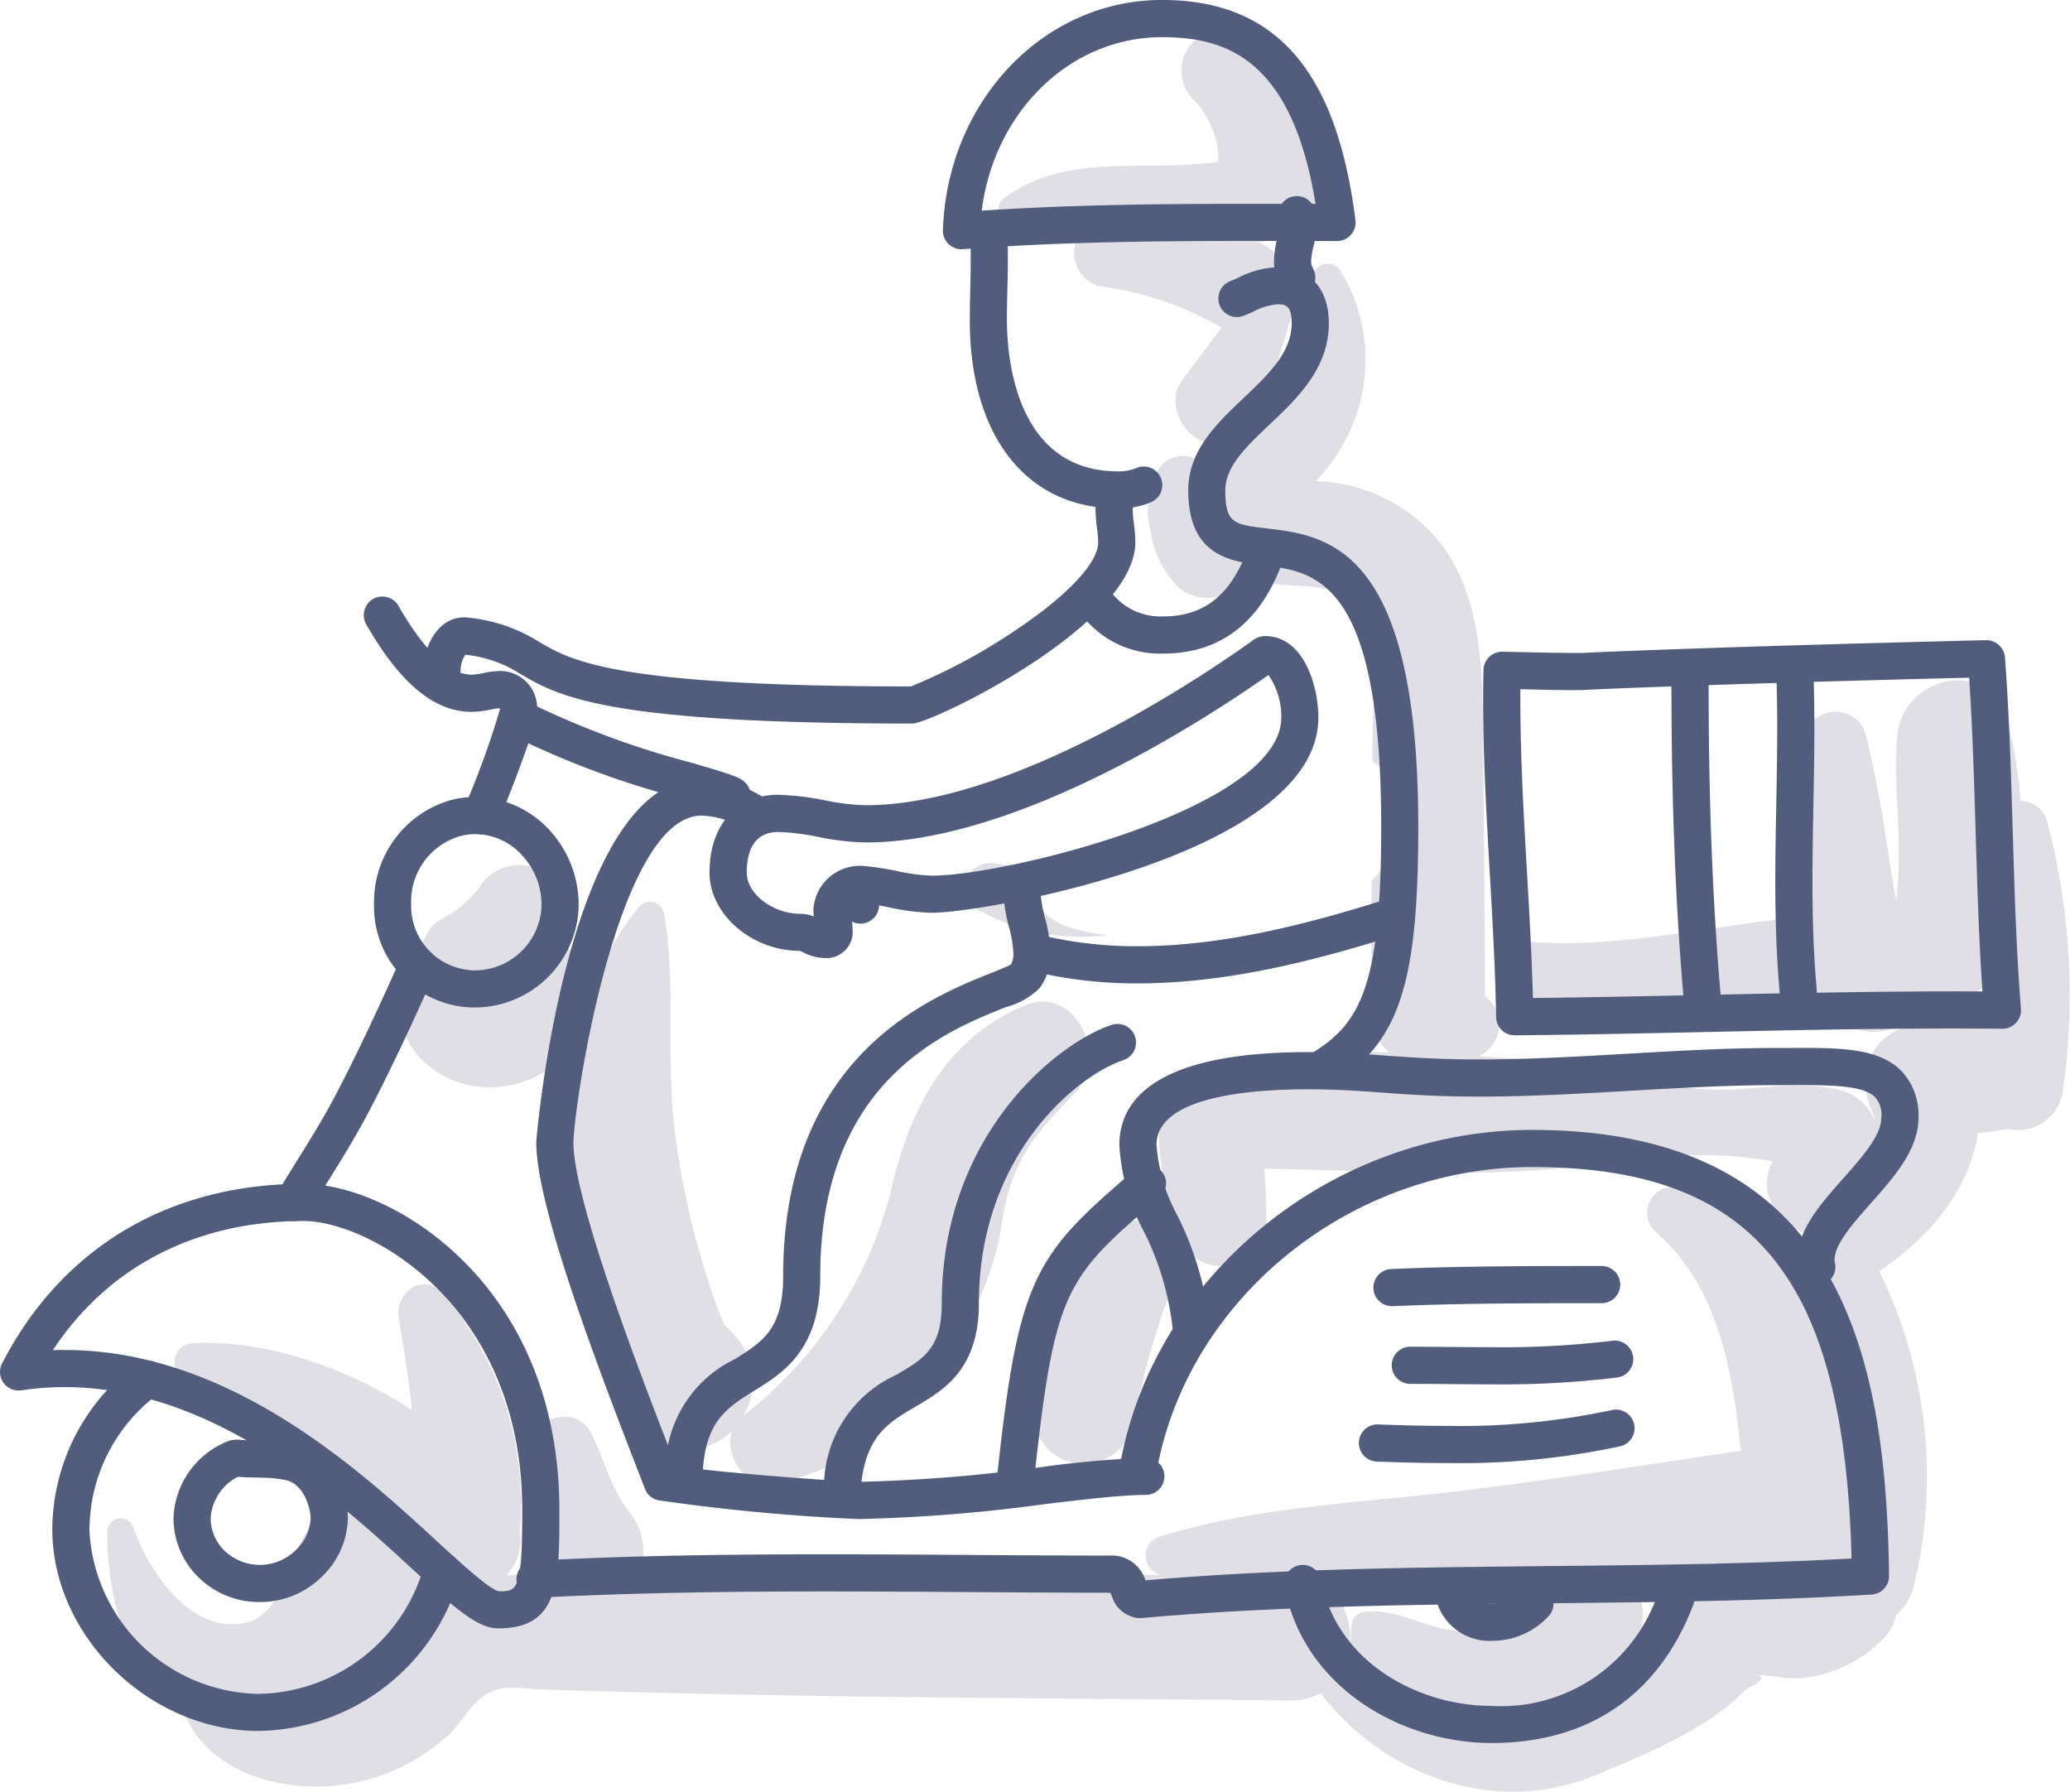 <svg xmlns="http://www.w3.org/2000/svg" width="118.244" height="102.34" viewBox="0 0 118.244 102.34">
  <g id="Gruppe_235" data-name="Gruppe 235" transform="translate(-373.656 -603.419)">
    <g id="Gruppe_170" data-name="Gruppe 170">
      <path id="Pfad_226" data-name="Pfad 226" d="M432.23,660.837c-4.649,1.909-6.691,6.117-7.725,10.78a23.6,23.6,0,0,1-8.4,12.665,3.727,3.727,0,0,0-.455-4.535l-.151-.176a3.3,3.3,0,0,0-.435-.421c-.207-.468-.4-.942-.565-1.428-.355-.958-.654-1.937-.924-2.922a47.331,47.331,0,0,1-1.4-6.974c-.48-4.083.123-8.294-.605-12.319a.813.813,0,0,0-1.349-.356,14.028,14.028,0,0,0-2.755,5.087,3.082,3.082,0,0,0-2.112-3.052,2.658,2.658,0,1,0-4.335-3.047l-.036.049c-.076.088-.15.178-.228.264a8.442,8.442,0,0,1-.694.683c-.016.015-.1.087-.167.141s-.169.123-.189.136a9.417,9.417,0,0,1-.835.5,2.351,2.351,0,0,0-.963,2.939,2.31,2.31,0,0,0,.314.513,1.385,1.385,0,0,0-1.68.976c-.4,2.726,1.847,4.859,4.466,5.148a6.018,6.018,0,0,0,5.9-3.117,36.379,36.379,0,0,0-.63,8.508A35.855,35.855,0,0,0,407.7,679.6c.626,2.18,1.189,4.921,3.312,6.13a3.722,3.722,0,0,0,4.453-.575c-.429,1.308.645,3.132,2.132,2.979,4.9-.506,8.135-4.384,10.763-8.253a17.348,17.348,0,0,0,2.608-7.11c.581-3.226,1.95-4.718,4.144-6.987C436.994,663.831,435.117,659.651,432.23,660.837Zm-31.576-.443a1.315,1.315,0,0,1-.728-.081,1.851,1.851,0,0,0,.752-.1c.16-.057.309-.131.465-.193A.787.787,0,0,1,400.654,660.394Z" fill="#e0dfe6"/>
    </g>
    <path id="Pfad_227" data-name="Pfad 227" d="M439.931,673.671a2.543,2.543,0,0,0-3.379.2q-.2.258-.4.523c-1.919,2.575-3.518,5.661-3.567,8.885a1.57,1.57,0,0,0,.128.63,2.882,2.882,0,0,0,2.075,3.024,2.948,2.948,0,0,0,3.585-2.035,44.262,44.262,0,0,1,2.221-7.908A2.624,2.624,0,0,0,439.931,673.671Z" fill="#e0dfe6"/>
    <g id="Gruppe_171" data-name="Gruppe 171">
      <path id="Pfad_228" data-name="Pfad 228" d="M490.634,650.486a1.608,1.608,0,0,0-1.556-1.329,28.216,28.216,0,0,0-.74-4.58c-.943-3.688-5.993-2.6-6.3.852-.247,2.807.254,5.629.021,8.44-.04.481-.052.8-.08,1.013-.268-1.247-.42-2.635-.541-3.226a60.35,60.35,0,0,0-1.22-6.329,1.786,1.786,0,0,0-3.415,0c-.906,3.187-.495,6.75-.1,9.995.018.146.034.294.05.442-.294.033-.587.067-.88.1-4.861.51-10.139,1.778-15.018,1.333-1.763-.16-2.022,2.214-.826,3.049,2.69,1.878,6.741,1.24,9.853,1.235,2.885,0,5.8.077,8.707.045a3.958,3.958,0,0,0,1.308.72,3.063,3.063,0,0,0,3.07-.9,7.09,7.09,0,0,0,3.95-1.524q-.1.484-.22.964a4.183,4.183,0,0,0-.471.1c-1.242.334-2.456.76-3.675,1.165-2.205.732-2.824,2.828-1.967,4.834a3.258,3.258,0,0,1,.168.515,3.056,3.056,0,0,0-2.432-1.811c-2.391-.461-5.1.259-7.571.017-3.337-.327-6.542-1.364-9.891-1.655-.883-.077-1.808-.145-2.746-.208a1.857,1.857,0,0,0,.584-.39,2.071,2.071,0,0,0,.6-1.444,2.032,2.032,0,0,0-.812-1.588c-.015-5.3-.07-10.611-.13-15.915-.049-4.3-.4-8.916-4.178-11.664a9.611,9.611,0,0,0-5.357-1.847,10.232,10.232,0,0,0,1.484-1.965,9.755,9.755,0,0,0-.075-10.048.859.859,0,0,0-1.588.43c.08,2.565-.308,4.774-2.074,6.734a9.744,9.744,0,0,1-.827.8q.918-2.891,1.835-5.781a1.176,1.176,0,0,0-.534-1.484,2.283,2.283,0,0,0-1.522-2.339,12.911,12.911,0,0,0,1.581-.272c1.826-.446,2.126-2.3,1.526-3.659a9.537,9.537,0,0,0-3.6-7.472,2.36,2.36,0,0,0-3.233,0,2.319,2.319,0,0,0,0,3.233,5.045,5.045,0,0,1,1.469,3.587c-4.172.633-8.77-.624-12.325,2.145a.994.994,0,0,0,.7,1.683,20.431,20.431,0,0,1,4.913.087c-.126.016-.251.027-.377.044-1.973.277-1.184,2.96.429,3.17a18.387,18.387,0,0,1,6.531,2.172,3.4,3.4,0,0,0,.317.154l-2.275,3.033c-.9,1.2-.036,2.985,1.179,3.5a2.414,2.414,0,0,0,1.247.167,4.614,4.614,0,0,0-.9,1.5l-.036-.049a1.678,1.678,0,0,0-2.864,0,4.7,4.7,0,0,0-.432,3.422,5.836,5.836,0,0,0,1.5,3.178,2.586,2.586,0,0,0,4-.555,4.545,4.545,0,0,0,.849.321c2.07.539,4.185-.313,5.591,1.908,1.225,1.934.761,5.022.749,7.211q0,.571-.006,1.144a3.439,3.439,0,0,1,1.435,3.706c-.122.576-.365,1.027-.526,1.579a3.265,3.265,0,0,1-.949,1.549q-.02,3.735-.017,7.469a3,3,0,0,0,1,2.328,45.56,45.56,0,0,0-9.877.774c-4.756,1.013-3.165,6.085-2.147,9.479.454,2.755,5.169,2.584,5.043-.506-.012-.287-.038-1.87-.136-3.1l.857.018c3.535.079,7.066.215,10.6.218a68.662,68.662,0,0,0,9.152-.685,29.225,29.225,0,0,1,5.683-.3c.926.061,1.843.179,2.757.327-1.053,1.81.5,3.981,2.271,4.192a1.539,1.539,0,0,0-.2,1.221,34.084,34.084,0,0,1,.876,5.86c-1.457-4.27-3.648-8.087-8.274-9.78a1.489,1.489,0,0,0-1.44,2.472c3.587,3.054,4.485,7.9,4.929,12.569-5.241.771-10.466,1.614-15.732,2.259-5.8.711-11.85.89-17.463,2.645a1.13,1.13,0,0,0,0,2.161c.032.008.065.014.1.023-9.939-.08-19.882-.18-29.818-.019a3.655,3.655,0,0,0-.631-3.65c-.974-1.237-1.385-2.981-2.117-4.414-.826-1.617-3.029-.992-3.564.465-.816,2.222-.286,4.86.287,7.089a2.937,2.937,0,0,0,.169.472c-.588.005-1.17.028-1.741.077.036-.046.082-.079.115-.127a2.809,2.809,0,0,0,.643-2.382,18.218,18.218,0,0,0-4.478-13.665c-1.1-1.152-2.638.091-2.435,1.418.272,1.778.609,3.521.747,5.306-3.836-2.518-8.591-4.031-12.5-3.8a1.084,1.084,0,0,0-.543,2,61.127,61.127,0,0,1,7.9,4.691,22.284,22.284,0,0,1,2.837,2.726,3.334,3.334,0,0,0-3.87,1.626c-.874,1.564-1.281,4.524-3.383,4.932-3.136.608-5.469-3.008-6.326-5.426a.766.766,0,0,0-1.5.2c0,3.923,1.1,7.984,4.335,10a.746.746,0,0,0,.041.348c1.419,3.479,5.661,4.608,9.139,4.106a11.256,11.256,0,0,0,6-2.854c.618-.578,1.031-1.352,1.638-1.919,1.167-1.089,2.141-.7,3.9-.646,14.164.455,28.335.487,42.506.615a3.482,3.482,0,0,0,1.747-.418c3.636,4.759,10.027,7.05,15.676,4.7,2.754-1.145,6.551-2.676,8.613-4.92q1.524-.74.465-.821-.83-.181.17.018c.907-.012,1.629.255,2.586.163a7.536,7.536,0,0,0,4.442-2.06,2.781,2.781,0,0,0,.932-1.562,3.105,3.105,0,0,0,1-1.619A26.551,26.551,0,0,0,481,676.022c2.96-1.995,5.1-4.611,5.653-7.883.507-.065,1.015-.126,1.52-.209.055-.009.106-.024.159-.035a2.58,2.58,0,0,0,3.151-2.12A38.6,38.6,0,0,0,490.634,650.486ZM396.882,695.8a12.452,12.452,0,0,0,.7-1.834c.031-.109.041-.214.061-.321a3.611,3.611,0,0,0,1.239.672A6.926,6.926,0,0,0,396.882,695.8Zm60.285.784c-1.889-.038-3.624-1.3-5.493-1.115a.832.832,0,0,0-.778.593,3.411,3.411,0,0,0-.058,1.013l-.056-.026a3.744,3.744,0,0,0-1.012-2.672c3.009-.015,6.026-.236,8.956-.436q1.791-.121,3.593-.269C460.995,695.288,459.38,696.628,457.167,696.585Zm14.372-3.816c-.921.553-1.441,1.573-2.189,2.317a13.282,13.282,0,0,1-2.044,1.617,2.9,2.9,0,0,0-.988-3.388c1.821-.181,3.637-.406,5.447-.652C471.69,692.7,471.608,692.728,471.539,692.769Z" fill="#e0dfe6"/>
    </g>
    <g id="Gruppe_172" data-name="Gruppe 172">
      <path id="Pfad_229" data-name="Pfad 229" d="M434.646,656.348a3.311,3.311,0,0,1-2.283-3.487,11.152,11.152,0,0,1-1.877-.125c-1.485-.235-2.58,1.727-1.088,2.58a12.017,12.017,0,0,0,7.587,1.505A9.182,9.182,0,0,1,434.646,656.348Z" fill="#e0dfe6"/>
    </g>
    <g id="Gruppe_173" data-name="Gruppe 173">
      <path id="Pfad_230" data-name="Pfad 230" d="M426.033,650.171c1.381-.022,2.762-.087,4.145-.2a2.615,2.615,0,0,0,2.034-1.094C430.164,649.363,428.1,649.767,426.033,650.171Z" fill="#e0dfe6"/>
    </g>
    <g id="Gruppe_234" data-name="Gruppe 234">
      <g id="Gruppe_175" data-name="Gruppe 175">
        <g id="Gruppe_174" data-name="Gruppe 174">
          <path id="Pfad_231" data-name="Pfad 231" d="M388.429,702.284h-.064c-6.159-.033-11.636-5.353-11.721-11.384a11.836,11.836,0,0,1,4.778-9.566,1.061,1.061,0,1,1,1.275,1.7,9.709,9.709,0,0,0-3.931,7.839,9.842,9.842,0,0,0,9.611,9.292h.053a9.975,9.975,0,0,0,9.448-7.3,1.061,1.061,0,0,1,2.048.559A12.129,12.129,0,0,1,388.429,702.284Z" fill="#525d7d"/>
        </g>
      </g>
      <g id="Gruppe_177" data-name="Gruppe 177">
        <g id="Gruppe_176" data-name="Gruppe 176">
          <path id="Pfad_232" data-name="Pfad 232" d="M388.478,694.921h-.093a4.925,4.925,0,0,1-3.441-1.464,4.7,4.7,0,0,1-1.375-3.4,4.911,4.911,0,0,1,3.2-4.357,1.878,1.878,0,0,1,.672-.041c.289.025.58.03.87.034.16,0,.32.005.479.01a9.139,9.139,0,0,1,1.61.178c2.262.468,3.11,2.8,3.127,4.251a4.768,4.768,0,0,1-1.465,3.324A5.029,5.029,0,0,1,388.478,694.921Zm-1.236-7.153a2.865,2.865,0,0,0-1.551,2.321,2.594,2.594,0,0,0,.764,1.876,2.92,2.92,0,0,0,4.105-.018,2.677,2.677,0,0,0,.84-1.793c-.007-.6-.379-1.98-1.436-2.2a7.185,7.185,0,0,0-1.245-.135c-.15,0-.3-.007-.445-.009C387.932,687.8,387.59,687.8,387.242,687.768Z" fill="#525d7d"/>
        </g>
      </g>
      <g id="Gruppe_179" data-name="Gruppe 179">
        <g id="Gruppe_178" data-name="Gruppe 178">
          <path id="Pfad_233" data-name="Pfad 233" d="M402.122,696.425c-1.222,0-2.546-1.216-4.949-3.424-4.215-3.873-11.271-10.356-19.825-10.356a16.758,16.758,0,0,0-2.473.184,1.061,1.061,0,0,1-1.1-1.536c3.414-6.616,9.534-10.26,17.234-10.26,4.933,0,14.6,5.63,14.6,18.645C405.612,693.741,405.612,696.425,402.122,696.425Zm-24.774-15.9c9.381,0,16.818,6.832,21.261,10.915,1.345,1.235,3.018,2.773,3.545,2.867,1.046,0,1.335,0,1.335-4.627,0-11.768-8.807-16.522-12.48-16.522-6.159,0-11.178,2.6-14.335,7.379C376.9,680.527,377.123,680.523,377.348,680.523Z" fill="#525d7d"/>
        </g>
      </g>
      <g id="Gruppe_181" data-name="Gruppe 181">
        <g id="Gruppe_180" data-name="Gruppe 180">
          <path id="Pfad_234" data-name="Pfad 234" d="M438.706,695.839a1.76,1.76,0,0,1-1.536-1.249c-.027-.06-.063-.138-.1-.2-2.686,0-5.371-.019-8.056-.037-2.753-.018-5.506-.036-8.259-.036-6.651,0-11.732.112-16.477.362a1.061,1.061,0,0,1-.112-2.12c4.783-.251,9.9-.364,16.589-.364,2.757,0,5.515.018,8.273.036s5.506.036,8.259.036a2.016,2.016,0,0,1,1.8,1.416c7.661-.663,15.409-.74,22.906-.815,5.717-.057,11.617-.116,17.429-.434-.413-16.068-5.586-22.357-18.248-22.357-10.287,0-19.483,7.341-21.392,17.076a1.061,1.061,0,0,1-2.083-.409c2.1-10.712,12.193-18.789,23.475-18.789,17.673,0,20.225,12.873,20.39,25.466a1.061,1.061,0,0,1-1,1.073c-6.192.373-12.475.436-18.551.5-7.608.076-15.474.155-23.18.845C438.8,695.836,438.737,695.839,438.706,695.839Z" fill="#525d7d"/>
        </g>
      </g>
      <g id="Gruppe_183" data-name="Gruppe 183">
        <g id="Gruppe_182" data-name="Gruppe 182">
          <path id="Pfad_235" data-name="Pfad 235" d="M441.729,680.592a1.061,1.061,0,0,1-1.057-.987,16.328,16.328,0,0,0-1.7-5.9,11.758,11.758,0,0,1-1.375-4.9c0-2.414,1.863-5.292,10.742-5.292,1.7,0,3.01.094,4.4.193,1.534.11,3.122.224,5.414.224,2.815,0,5.679-.166,8.45-.326,2.8-.162,5.693-.329,8.566-.329l.729,0c2.822-.017,5.04-.017,6.358,1.3a3.658,3.658,0,0,1,.988,2.7c0,1.8-1.378,3.356-2.711,4.859-1.024,1.156-2.084,2.351-2.084,3.244a.621.621,0,0,0,.017.146,1.061,1.061,0,1,1-2.06.513,2.733,2.733,0,0,1-.079-.659c0-1.7,1.331-3.2,2.618-4.652,1.07-1.207,2.176-2.454,2.176-3.451a1.511,1.511,0,0,0-.363-1.2c-.7-.693-2.72-.688-4.853-.678h-.736c-2.812,0-5.675.166-8.444.326-2.8.162-5.7.33-8.572.33-2.368,0-3.994-.117-5.566-.23-1.352-.1-2.628-.188-4.248-.188-3.219,0-8.62.412-8.62,3.17a10.013,10.013,0,0,0,1.192,4.038,18.349,18.349,0,0,1,1.881,6.616,1.061,1.061,0,0,1-.984,1.133C441.779,680.591,441.755,680.592,441.729,680.592Z" fill="#525d7d"/>
        </g>
      </g>
      <g id="Gruppe_185" data-name="Gruppe 185">
        <g id="Gruppe_184" data-name="Gruppe 184">
          <path id="Pfad_236" data-name="Pfad 236" d="M453.193,678.022a1.061,1.061,0,0,1-.046-2.122c3.95-.171,8.04-.171,12-.171a1.061,1.061,0,0,1,0,2.123c-3.933,0-8,0-11.9.169Z" fill="#525d7d"/>
        </g>
      </g>
      <g id="Gruppe_187" data-name="Gruppe 187">
        <g id="Gruppe_186" data-name="Gruppe 186">
          <path id="Pfad_237" data-name="Pfad 237" d="M458.869,682.488c-.768,0-1.537-.007-2.311-.014s-1.553-.013-2.34-.013a1.061,1.061,0,0,1,0-2.123c.793,0,1.578.007,2.36.014.767.007,1.529.014,2.291.014a52.741,52.741,0,0,0,6.819-.36,1.061,1.061,0,1,1,.275,2.1A54.66,54.66,0,0,1,458.869,682.488Z" fill="#525d7d"/>
        </g>
      </g>
      <g id="Gruppe_189" data-name="Gruppe 189">
        <g id="Gruppe_188" data-name="Gruppe 188">
          <path id="Pfad_238" data-name="Pfad 238" d="M456.344,686.983c-1.2,0-2.485-.027-4.043-.085a1.061,1.061,0,0,1,.079-2.121c1.531.057,2.791.084,3.964.084a41.42,41.42,0,0,0,9.414-.911,1.062,1.062,0,0,1,.476,2.069A43.507,43.507,0,0,1,456.344,686.983Z" fill="#525d7d"/>
        </g>
      </g>
      <g id="Gruppe_191" data-name="Gruppe 191">
        <g id="Gruppe_190" data-name="Gruppe 190">
          <path id="Pfad_239" data-name="Pfad 239" d="M458.847,702.973c-5.015,0-10.684-3.061-11.816-8.911a1.061,1.061,0,0,1,2.084-.4c.913,4.721,5.588,7.191,9.732,7.191a9.443,9.443,0,0,0,9.548-6.521,1.061,1.061,0,1,1,1.981.762C468.394,700.247,464.407,702.973,458.847,702.973Z" fill="#525d7d"/>
        </g>
      </g>
      <g id="Gruppe_193" data-name="Gruppe 193">
        <g id="Gruppe_192" data-name="Gruppe 192">
          <path id="Pfad_240" data-name="Pfad 240" d="M458.894,697.137a3.147,3.147,0,0,1-3.113-2.061,1.061,1.061,0,1,1,1.995-.724,1.087,1.087,0,0,0,1.118.663,2.29,2.29,0,0,0,1.643-.709,1.061,1.061,0,0,1,1.6,1.4A4.4,4.4,0,0,1,458.894,697.137Z" fill="#525d7d"/>
        </g>
      </g>
      <g id="Gruppe_195" data-name="Gruppe 195">
        <g id="Gruppe_194" data-name="Gruppe 194">
          <path id="Pfad_241" data-name="Pfad 241" d="M390.4,673.164a1.061,1.061,0,0,1-.911-1.6c.375-.633.764-1.257,1.153-1.883.7-1.118,1.413-2.274,2.046-3.458,1.055-1.974,2.389-4.765,3.858-8.07a1.061,1.061,0,1,1,1.939.862c-1.489,3.351-2.847,6.19-3.925,8.208-.666,1.245-1.4,2.432-2.115,3.578-.382.615-.764,1.227-1.132,1.848A1.062,1.062,0,0,1,390.4,673.164Z" fill="#525d7d"/>
        </g>
      </g>
      <g id="Gruppe_197" data-name="Gruppe 197">
        <g id="Gruppe_196" data-name="Gruppe 196">
          <path id="Pfad_242" data-name="Pfad 242" d="M401.132,651.072a1.061,1.061,0,0,1-.985-1.455,49.82,49.82,0,0,0,2.069-5.686.318.318,0,0,0-.015-.061,3.748,3.748,0,0,0-.528.079,5.706,5.706,0,0,1-1.077.129c-2.128,0-4.1-1.634-6.02-5a1.061,1.061,0,1,1,1.843-1.053c1.856,3.247,3.3,3.928,4.177,3.928a3.847,3.847,0,0,0,.677-.093,5.052,5.052,0,0,1,.948-.117A2.114,2.114,0,0,1,404.335,644c0,.236,0,.863-2.218,6.407A1.062,1.062,0,0,1,401.132,651.072Z" fill="#525d7d"/>
        </g>
      </g>
      <g id="Gruppe_199" data-name="Gruppe 199">
        <g id="Gruppe_198" data-name="Gruppe 198">
          <path id="Pfad_243" data-name="Pfad 243" d="M422.809,656.173a1.055,1.055,0,0,1-.587-.178,12.554,12.554,0,0,1-1.149-.873,1.061,1.061,0,1,1,1.369-1.622,10.5,10.5,0,0,0,.955.728,1.061,1.061,0,0,1-.588,1.945Z" fill="#525d7d"/>
        </g>
      </g>
      <g id="Gruppe_201" data-name="Gruppe 201">
        <g id="Gruppe_200" data-name="Gruppe 200">
          <path id="Pfad_244" data-name="Pfad 244" d="M422.691,690.182a114.829,114.829,0,0,1-11.46-1.078,1.06,1.06,0,0,1-.735-.65c-.131-.345-.3-.782-.5-1.295-2.822-7.263-5.708-15.141-5.708-18.5,0-.208,1.746-20.776,9.443-20.776a6.814,6.814,0,0,1,3.853,1.3,1.061,1.061,0,1,1-1.184,1.761,4.721,4.721,0,0,0-2.669-.941c-4.744,0-7.247,16.107-7.32,18.664,0,3.4,4.042,13.8,5.564,17.72.106.275.2.529.294.758,2.448.4,9.69.912,10.423.912a91.248,91.248,0,0,0,10.378-.834,60.072,60.072,0,0,1,6.039-.543,1.061,1.061,0,1,1,0,2.122c-1.337,0-3.4.245-5.789.529A93.026,93.026,0,0,1,422.691,690.182Z" fill="#525d7d"/>
        </g>
      </g>
      <g id="Gruppe_203" data-name="Gruppe 203">
        <g id="Gruppe_202" data-name="Gruppe 202">
          <path id="Pfad_245" data-name="Pfad 245" d="M412.739,688.606h-.049a1.062,1.062,0,0,1-1.012-1.108,6.986,6.986,0,0,1,3.942-6.445c1.609-1,2.772-1.726,2.772-4.741,0-12.577,8.362-15.915,11.932-17.34.4-.158.88-.351,1.072-.459a1.217,1.217,0,0,0,.15-.644,7.126,7.126,0,0,0-.254-1.5,8.985,8.985,0,0,1-.325-2.1,1.061,1.061,0,0,1,2.122,0,7.375,7.375,0,0,0,.267,1.6,8.692,8.692,0,0,1,.312,1.993,3.266,3.266,0,0,1-.614,1.979,4.271,4.271,0,0,1-1.943,1.1c-3.44,1.373-10.6,4.23-10.6,15.369,0,4.194-2.091,5.5-3.772,6.543-1.569.977-2.808,1.749-2.944,4.739A1.061,1.061,0,0,1,412.739,688.606Z" fill="#525d7d"/>
        </g>
      </g>
      <g id="Gruppe_205" data-name="Gruppe 205">
        <g id="Gruppe_204" data-name="Gruppe 204">
          <path id="Pfad_246" data-name="Pfad 246" d="M421.787,689.289c-.033,0-.065,0-.1-.005a1.062,1.062,0,0,1-.961-1.153,7.032,7.032,0,0,1,4.14-6.191c1.557-.912,2.585-1.514,2.585-4.075,0-9.577,6.536-14.853,9.7-15.908a1.061,1.061,0,0,1,.671,2.014c-2.691.9-8.25,5.473-8.25,13.894,0,3.777-2.015,4.958-3.634,5.906-1.522.891-2.836,1.66-3.1,4.553A1.063,1.063,0,0,1,421.787,689.289Z" fill="#525d7d"/>
        </g>
      </g>
      <g id="Gruppe_207" data-name="Gruppe 207">
        <g id="Gruppe_206" data-name="Gruppe 206">
          <path id="Pfad_247" data-name="Pfad 247" d="M431.688,688.777a.886.886,0,0,1-.115-.007,1.06,1.06,0,0,1-.942-1.168c1.22-11.391,2.2-12.524,7.882-17.4a1.061,1.061,0,0,1,1.382,1.611c-5.307,4.548-5.988,5.132-7.154,16.011A1.061,1.061,0,0,1,431.688,688.777Z" fill="#525d7d"/>
        </g>
      </g>
      <g id="Gruppe_209" data-name="Gruppe 209">
        <g id="Gruppe_208" data-name="Gruppe 208">
          <path id="Pfad_248" data-name="Pfad 248" d="M449.1,665.561a1.061,1.061,0,0,1-.546-1.971c2.821-1.693,4-3.867,4-12.945,0-14.133-3.753-14.58-6.768-14.939-1.8-.214-4.254-.507-4.254-4.277,0-2.276,1.614-3.808,3.174-5.29,1.406-1.335,2.734-2.6,2.734-4.255,0-1.083-.41-1.083-.843-1.083a3.594,3.594,0,0,0-1.343.417c-.183.082-.365.162-.546.235a1.061,1.061,0,0,1-.788-1.971c.156-.062.311-.131.468-.2a5.308,5.308,0,0,1,2.209-.6c1.857,0,2.966,1.2,2.966,3.206,0,2.57-1.8,4.283-3.4,5.794-1.349,1.28-2.514,2.386-2.514,3.751,0,1.885.5,1.945,2.383,2.169,3.441.41,8.64,1.03,8.64,17.047,0,9.111-1.129,12.423-5.033,14.765A1.051,1.051,0,0,1,449.1,665.561Z" fill="#525d7d"/>
        </g>
      </g>
      <g id="Gruppe_211" data-name="Gruppe 211">
        <g id="Gruppe_210" data-name="Gruppe 210">
          <path id="Pfad_249" data-name="Pfad 249" d="M447.732,620.326a1.063,1.063,0,0,1-.922-.533,2.875,2.875,0,0,1-.38-1.466,5.851,5.851,0,0,1,.182-1.284,4.165,4.165,0,0,0,.13-.824.9.9,0,0,0-.031-.248,1.061,1.061,0,1,1,2.041-.581,3.013,3.013,0,0,1,.113.829,5.853,5.853,0,0,1-.182,1.285,4.15,4.15,0,0,0-.131.823.764.764,0,0,0,.1.41,1.061,1.061,0,0,1-.921,1.589Z" fill="#525d7d"/>
        </g>
      </g>
      <g id="Gruppe_213" data-name="Gruppe 213">
        <g id="Gruppe_212" data-name="Gruppe 212">
          <path id="Pfad_250" data-name="Pfad 250" d="M428.578,617.657a1.062,1.062,0,0,1-1.06-1.1c.253-7.368,5.749-13.14,12.511-13.14,6.465,0,9.977,3.995,11.053,12.575a1.059,1.059,0,0,1-1.053,1.193l-4.753-.005c-5.031,0-10.88.036-16.617.472Q428.618,617.657,428.578,617.657Zm11.451-12.115c-5.251,0-9.585,4.264-10.295,9.908,5.407-.359,10.831-.391,15.542-.391l3.528.005C447.441,606.706,443.624,605.542,440.029,605.542Z" fill="#525d7d"/>
        </g>
      </g>
      <g id="Gruppe_215" data-name="Gruppe 215">
        <g id="Gruppe_214" data-name="Gruppe 214">
          <path id="Pfad_251" data-name="Pfad 251" d="M437.521,632.46c-5.224,0-8.468-4.124-8.468-10.765,0-.588.014-1.179.027-1.767.013-.566.026-1.129.026-1.684,0-.333,0-.661-.017-.986a1.062,1.062,0,0,1,1.019-1.1,1.046,1.046,0,0,1,1.1,1.019c.014.352.019.709.019,1.069,0,.571-.013,1.151-.027,1.733s-.026,1.146-.026,1.718c0,2.027.457,8.643,6.345,8.643a2.632,2.632,0,0,0,1.051-.189,1.061,1.061,0,1,1,.836,1.951A4.693,4.693,0,0,1,437.521,632.46Z" fill="#525d7d"/>
        </g>
      </g>
      <g id="Gruppe_217" data-name="Gruppe 217">
        <g id="Gruppe_216" data-name="Gruppe 216">
          <path id="Pfad_252" data-name="Pfad 252" d="M425.777,644.746c-17.539,0-20.218-1.564-22.37-2.82a7.224,7.224,0,0,0-3.169-1.112,1.557,1.557,0,0,0-.266.812,1.061,1.061,0,1,1-2.122,0c0-1.235.8-2.945,2.314-2.945a1.863,1.863,0,0,1,.249.015,9.356,9.356,0,0,1,4.063,1.4c1.827,1.066,4.327,2.526,21.212,2.53a32.549,32.549,0,0,0,5.9-3.158c3.005-1.99,4.8-3.887,4.8-5.076a6.8,6.8,0,0,0-.069-.811,8.675,8.675,0,0,1-.084-1.066,4.114,4.114,0,0,1,.041-.6,1.061,1.061,0,1,1,2.1.3,2.053,2.053,0,0,0-.019.293,6.96,6.96,0,0,0,.069.808,8.515,8.515,0,0,1,.085,1.069C438.5,639.149,426.851,644.746,425.777,644.746Z" fill="#525d7d"/>
        </g>
      </g>
      <g id="Gruppe_219" data-name="Gruppe 219">
        <g id="Gruppe_218" data-name="Gruppe 218">
          <path id="Pfad_253" data-name="Pfad 253" d="M420.815,658.142a2.833,2.833,0,0,1-1.283-.331,1.12,1.12,0,0,0-.2-.085c-2.73,0-5.147-2.086-5.147-4.464,0-2.7,1.534-4.447,3.907-4.447a15.009,15.009,0,0,1,2.684.315,13.263,13.263,0,0,0,2.315.281c8.281,0,18.985-7.172,22.068-9.37a1.19,1.19,0,0,1,.752-.293c2.225,0,3.054,2.855,3.054,4.654,0,7.8-19.048,11.151-22.072,11.151a12.567,12.567,0,0,1-2.411-.3,14.908,14.908,0,0,0-1.615-.253c-.29,0-.629.232-.629.346a2.743,2.743,0,0,0,.048.42,4.669,4.669,0,0,1,.071.719A1.5,1.5,0,0,1,420.815,658.142Zm-2.719-7.2c-1.475,0-1.784,1.264-1.784,2.324,0,1.2,1.486,2.345,3.058,2.345a2.076,2.076,0,0,1,.777.156,3.524,3.524,0,0,1-.027-.422,2.666,2.666,0,0,1,2.925-2.461,16.868,16.868,0,0,1,1.845.284,10.823,10.823,0,0,0,2.007.266c4.17,0,19.949-3.841,19.949-9.028a4.165,4.165,0,0,0-.733-2.433c-3.542,2.495-14.352,9.565-23.018,9.565a15.088,15.088,0,0,1-2.691-.315A13.2,13.2,0,0,0,418.1,650.938Z" fill="#525d7d"/>
        </g>
      </g>
      <g id="Gruppe_221" data-name="Gruppe 221">
        <g id="Gruppe_220" data-name="Gruppe 220">
          <path id="Pfad_254" data-name="Pfad 254" d="M400.752,660.963l-.139,0a5.773,5.773,0,0,1-5.592-5.937,6.051,6.051,0,0,1,3.968-5.773,5.234,5.234,0,0,1,1.717-.313,5.8,5.8,0,0,1,4.217,1.764,6.3,6.3,0,0,1,1.784,4.615A5.957,5.957,0,0,1,400.752,660.963Zm.041-9.9h-.056a3.14,3.14,0,0,0-1.03.188,3.878,3.878,0,0,0-2.564,3.759,3.686,3.686,0,0,0,3.516,3.831h.09a3.821,3.821,0,0,0,3.837-3.6,4.168,4.168,0,0,0-1.181-3.051A3.64,3.64,0,0,0,400.793,651.06Z" fill="#525d7d"/>
        </g>
      </g>
      <g id="Gruppe_223" data-name="Gruppe 223">
        <g id="Gruppe_222" data-name="Gruppe 222">
          <path id="Pfad_255" data-name="Pfad 255" d="M440.1,640.749a5.616,5.616,0,0,1-4.752-2.345,1.061,1.061,0,0,1,1.752-1.2,3.549,3.549,0,0,0,3,1.421c2.243,0,3.735-1.118,4.7-3.519a1.062,1.062,0,0,1,1.971.789C445.478,639.116,443.235,640.749,440.1,640.749Z" fill="#525d7d"/>
        </g>
      </g>
      <g id="Gruppe_225" data-name="Gruppe 225">
        <g id="Gruppe_224" data-name="Gruppe 224">
          <path id="Pfad_256" data-name="Pfad 256" d="M460.179,662.553a1.062,1.062,0,0,1-1.062-1.044c-.044-2.719-.205-5.519-.361-8.227-.186-3.231-.378-6.572-.378-9.844q0-.88.02-1.758a1.061,1.061,0,0,1,1.06-1.037l1.166.024c1.111.024,2.229.048,3.341.048.006,0,6.2-.316,23.134-.732a1.067,1.067,0,0,1,1.085.981c.247,3.287.347,6.633.443,9.869.1,3.355.2,6.823.472,10.2a1.061,1.061,0,0,1-1.058,1.145c-5.647-.057-11.422.068-17.01.187C467.472,662.443,463.793,662.521,460.179,662.553Zm.324-19.765c0,.216,0,.433,0,.65,0,3.211.19,6.521.374,9.722.138,2.383.279,4.837.342,7.26,3.256-.036,6.562-.106,9.769-.174,5.222-.11,10.619-.226,15.912-.2-.212-3.059-.3-6.152-.393-9.154-.085-2.88-.173-5.849-.366-8.766-16.132.4-22.06.7-22.12.706-1.153.017-2.313-.022-3.441-.047Z" fill="#525d7d"/>
        </g>
      </g>
      <g id="Gruppe_227" data-name="Gruppe 227">
        <g id="Gruppe_226" data-name="Gruppe 226">
          <path id="Pfad_257" data-name="Pfad 257" d="M470.921,661.841a1.061,1.061,0,0,1-1.055-.968c-.5-5.656-.732-11.523-.732-18.465a1.061,1.061,0,0,1,2.123,0c0,6.878.23,12.686.723,18.278a1.062,1.062,0,0,1-.964,1.151C470.984,661.839,470.953,661.841,470.921,661.841Z" fill="#525d7d"/>
        </g>
      </g>
      <g id="Gruppe_229" data-name="Gruppe 229">
        <g id="Gruppe_228" data-name="Gruppe 228">
          <path id="Pfad_258" data-name="Pfad 258" d="M476.375,661.094a1.061,1.061,0,0,1-1.056-.965c-.173-1.9-.253-3.934-.253-6.4,0-1.46.027-2.917.055-4.375s.054-2.9.054-4.364c0-.906-.011-1.815-.038-2.73a1.061,1.061,0,0,1,2.121-.064c.029.936.04,1.867.04,2.794,0,1.475-.028,2.941-.055,4.4-.027,1.445-.054,2.888-.054,4.335,0,2.4.077,4.375.244,6.21a1.062,1.062,0,0,1-.961,1.153C476.44,661.092,476.407,661.094,476.375,661.094Z" fill="#525d7d"/>
        </g>
      </g>
      <g id="Gruppe_231" data-name="Gruppe 231">
        <g id="Gruppe_230" data-name="Gruppe 230">
          <path id="Pfad_259" data-name="Pfad 259" d="M415.479,649.932a1.063,1.063,0,0,1-.606-.189c-.289-.127-1.348-.439-2.287-.716a50.913,50.913,0,0,1-9.12-3.329,1.061,1.061,0,1,1,1.04-1.85,49.707,49.707,0,0,0,8.68,3.143c2.373.7,2.734.821,3.043,1.13a1.061,1.061,0,0,1-.75,1.811Zm-.572-.174h0Zm-.177-.135Zm0,0h0Z" fill="#525d7d"/>
        </g>
      </g>
      <g id="Gruppe_233" data-name="Gruppe 233">
        <g id="Gruppe_232" data-name="Gruppe 232">
          <path id="Pfad_260" data-name="Pfad 260" d="M438.648,659.586a25.4,25.4,0,0,1-5.992-.686,1.061,1.061,0,1,1,.5-2.061,23.337,23.337,0,0,0,5.49.625c5,0,9.98-1.354,14.195-2.678a1.061,1.061,0,1,1,.635,2.024C449.11,658.183,443.932,659.586,438.648,659.586Z" fill="#525d7d"/>
        </g>
      </g>
    </g>
  </g>
</svg>
